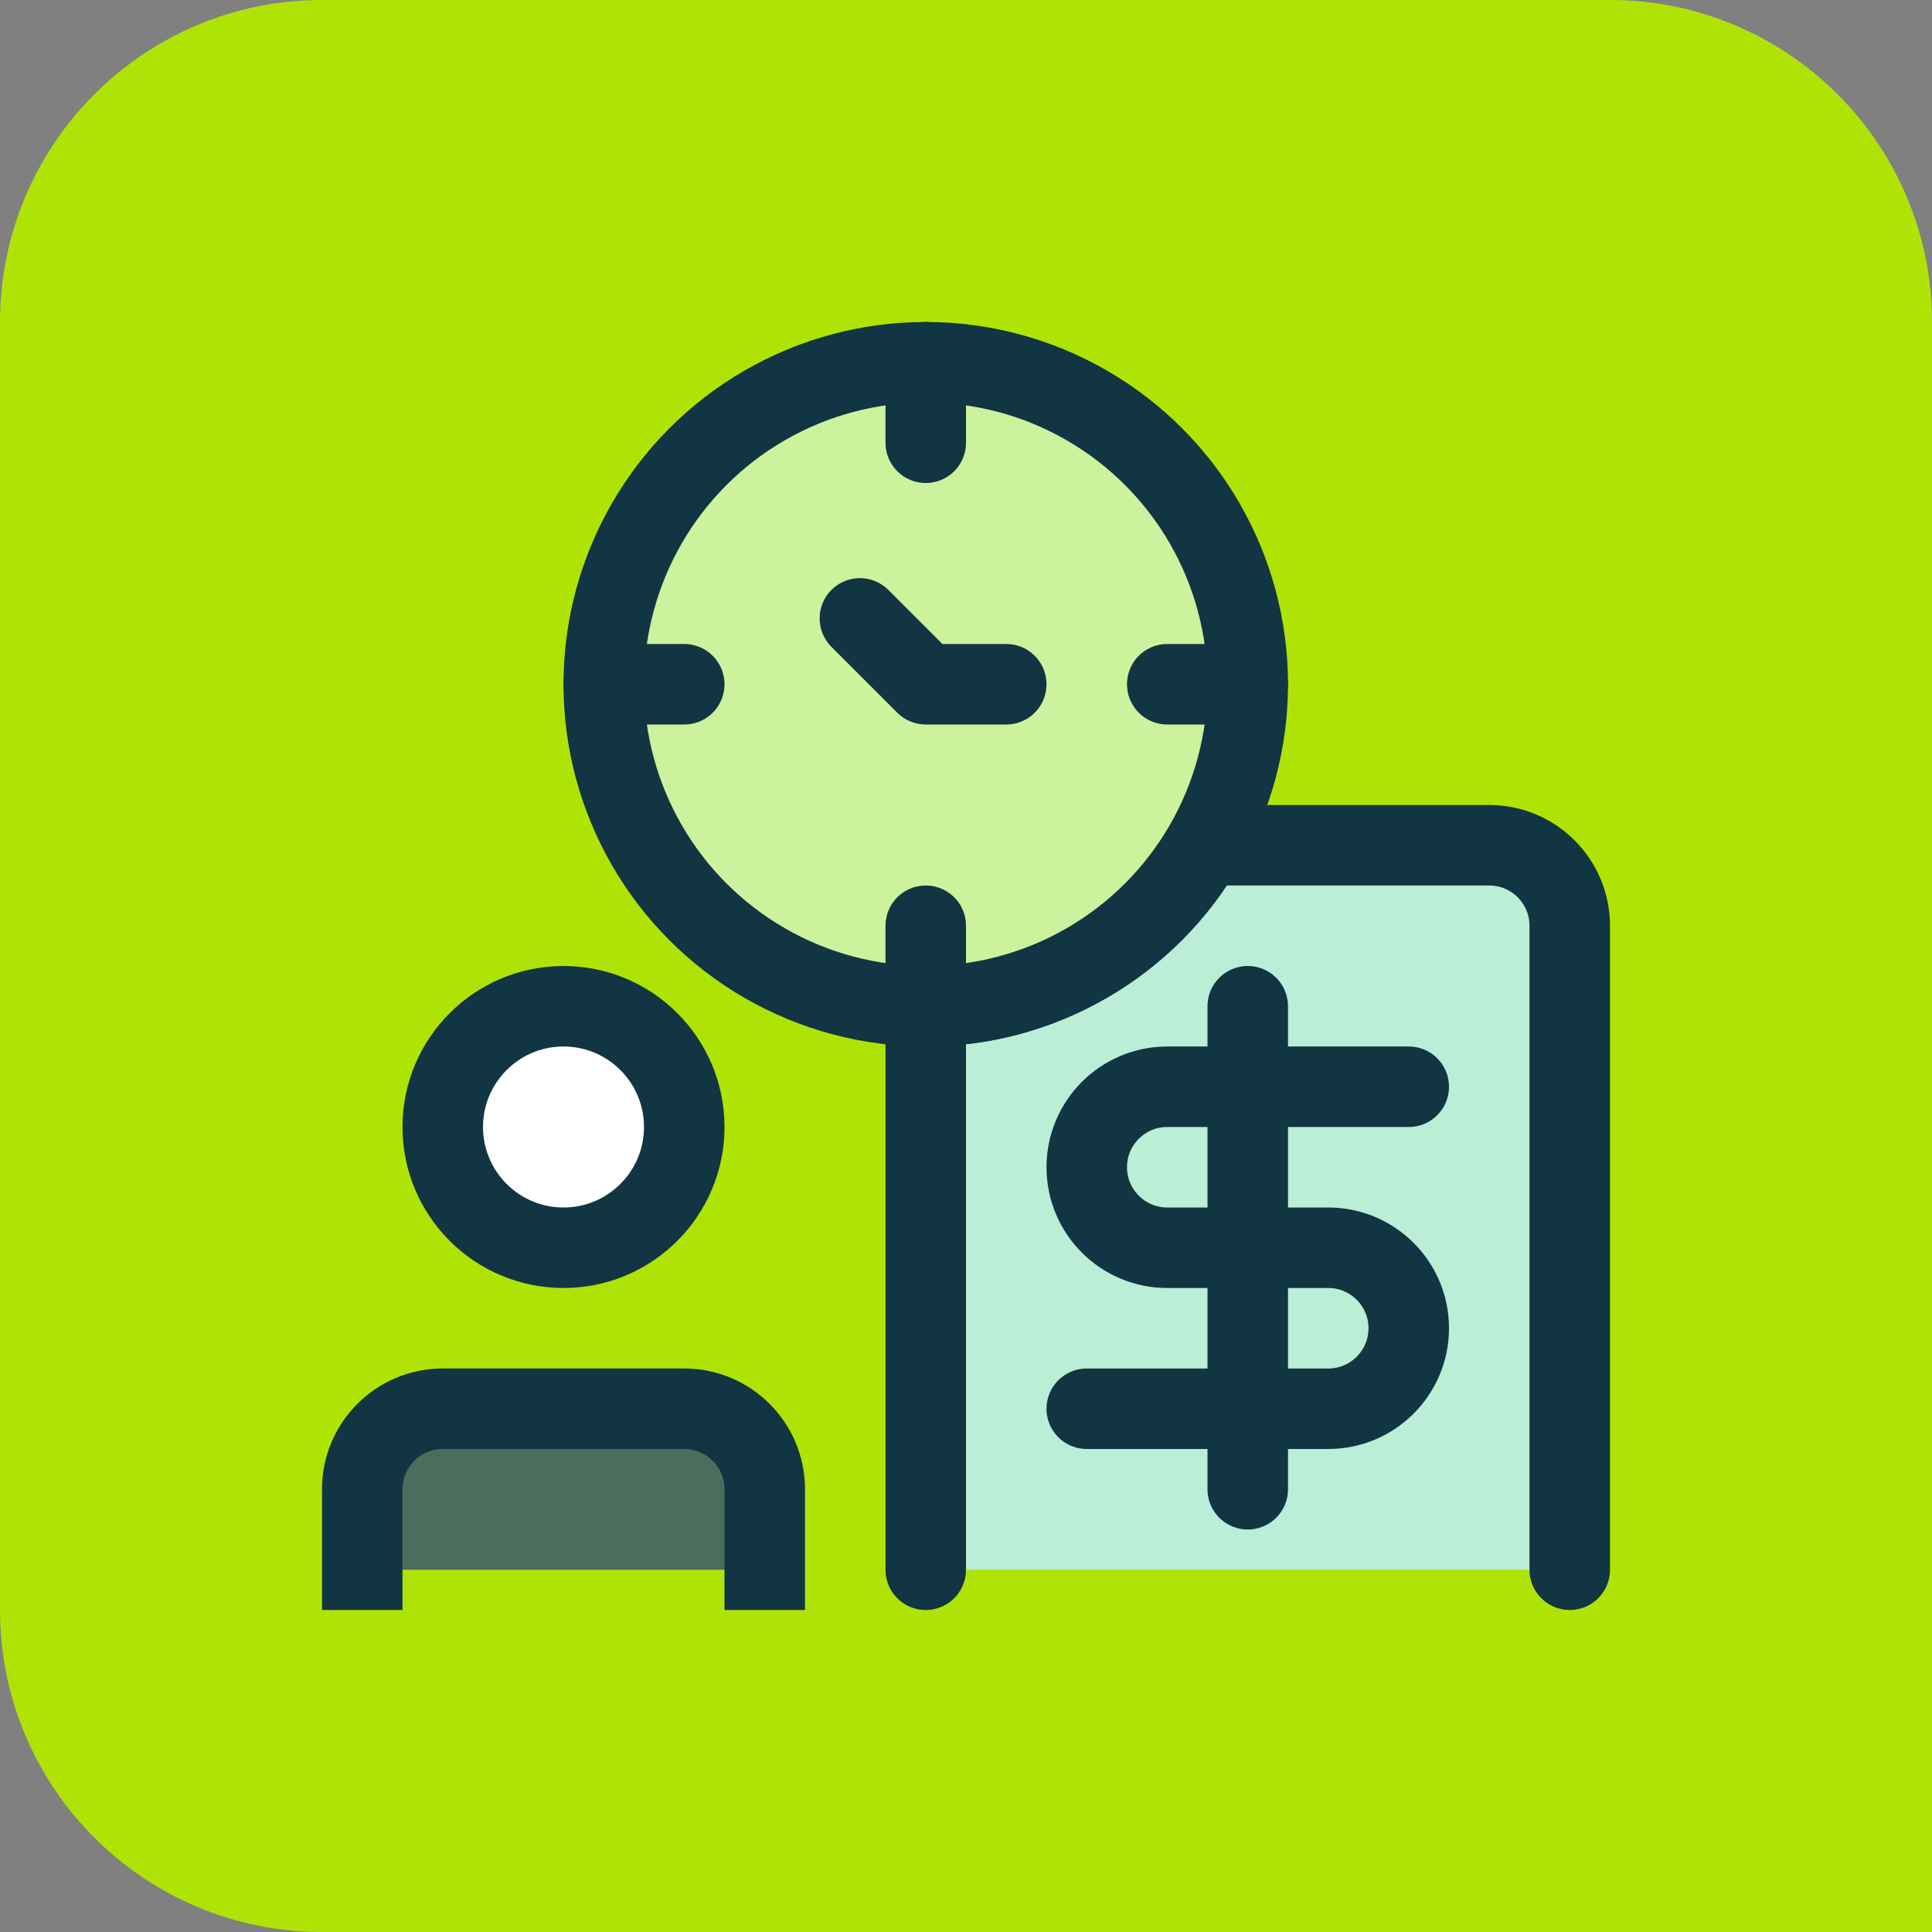 <?xml version="1.0" encoding="UTF-8"?>
<svg xmlns="http://www.w3.org/2000/svg" id="a" viewBox="0 0 24 24">
  <rect x="0" y="0" width="24" height="24" fill="#808080" stroke="none"/>
  <defs>
    <style>.b{fill:#fff;}.b,.c{stroke-linecap:square;}.b,.c,.d,.e,.f{stroke:#123543;stroke-linejoin:round;}.c{fill:#4b6d5e;}.d{fill:#bbedd7;}.d,.e,.f{stroke-linecap:round;}.e{fill:#cdf29d;}.f{fill:none;}.g{fill:#afe306;stroke-width:0px;}</style>
  </defs>
  <path class="g" d="M0,0h20C22.208,0,24,1.792,24,4v16c0,2.208-1.792,4-4,4H4C1.792,24,0,22.208,0,20V0H0Z" transform="translate(24 24) rotate(-180)"></path>
  <path class="d" d="M19.5,19.5v-8c0-.552-.448-1-1-1h-3.555c-.693,1.191-1.968,2-3.445,2v7"></path>
  <line class="f" x1="15.5" y1="18.5" x2="15.5" y2="12.5"></line>
  <path class="f" d="M13.5,17.5h3c.552,0,1-.448,1-1h0c0-.552-.448-1-1-1h-2c-.552,0-1-.448-1-1h0c0-.552.448-1,1-1h3"></path>
  <circle class="e" cx="11.5" cy="8.5" r="4"></circle>
  <polyline class="f" points="10.682 7.682 11.5 8.5 12.5 8.5"></polyline>
  <line class="f" x1="11.5" y1="11.5" x2="11.5" y2="12.5"></line>
  <line class="f" x1="8.5" y1="8.5" x2="7.5" y2="8.5"></line>
  <line class="f" x1="14.5" y1="8.5" x2="15.5" y2="8.5"></line>
  <line class="f" x1="11.5" y1="4.5" x2="11.5" y2="5.5"></line>
  <path class="b" d="M7,12.5h0c.828,0,1.5.672,1.5,1.5h0c0,.828-.672,1.5-1.5,1.5h0c-.828,0-1.5-.672-1.5-1.5h0c0-.828.672-1.5,1.5-1.5Z"></path>
  <path class="c" d="M4.5,19.5v-1c0-.552.448-1,1-1h3c.552,0,1,.448,1,1v1"></path>
</svg>
